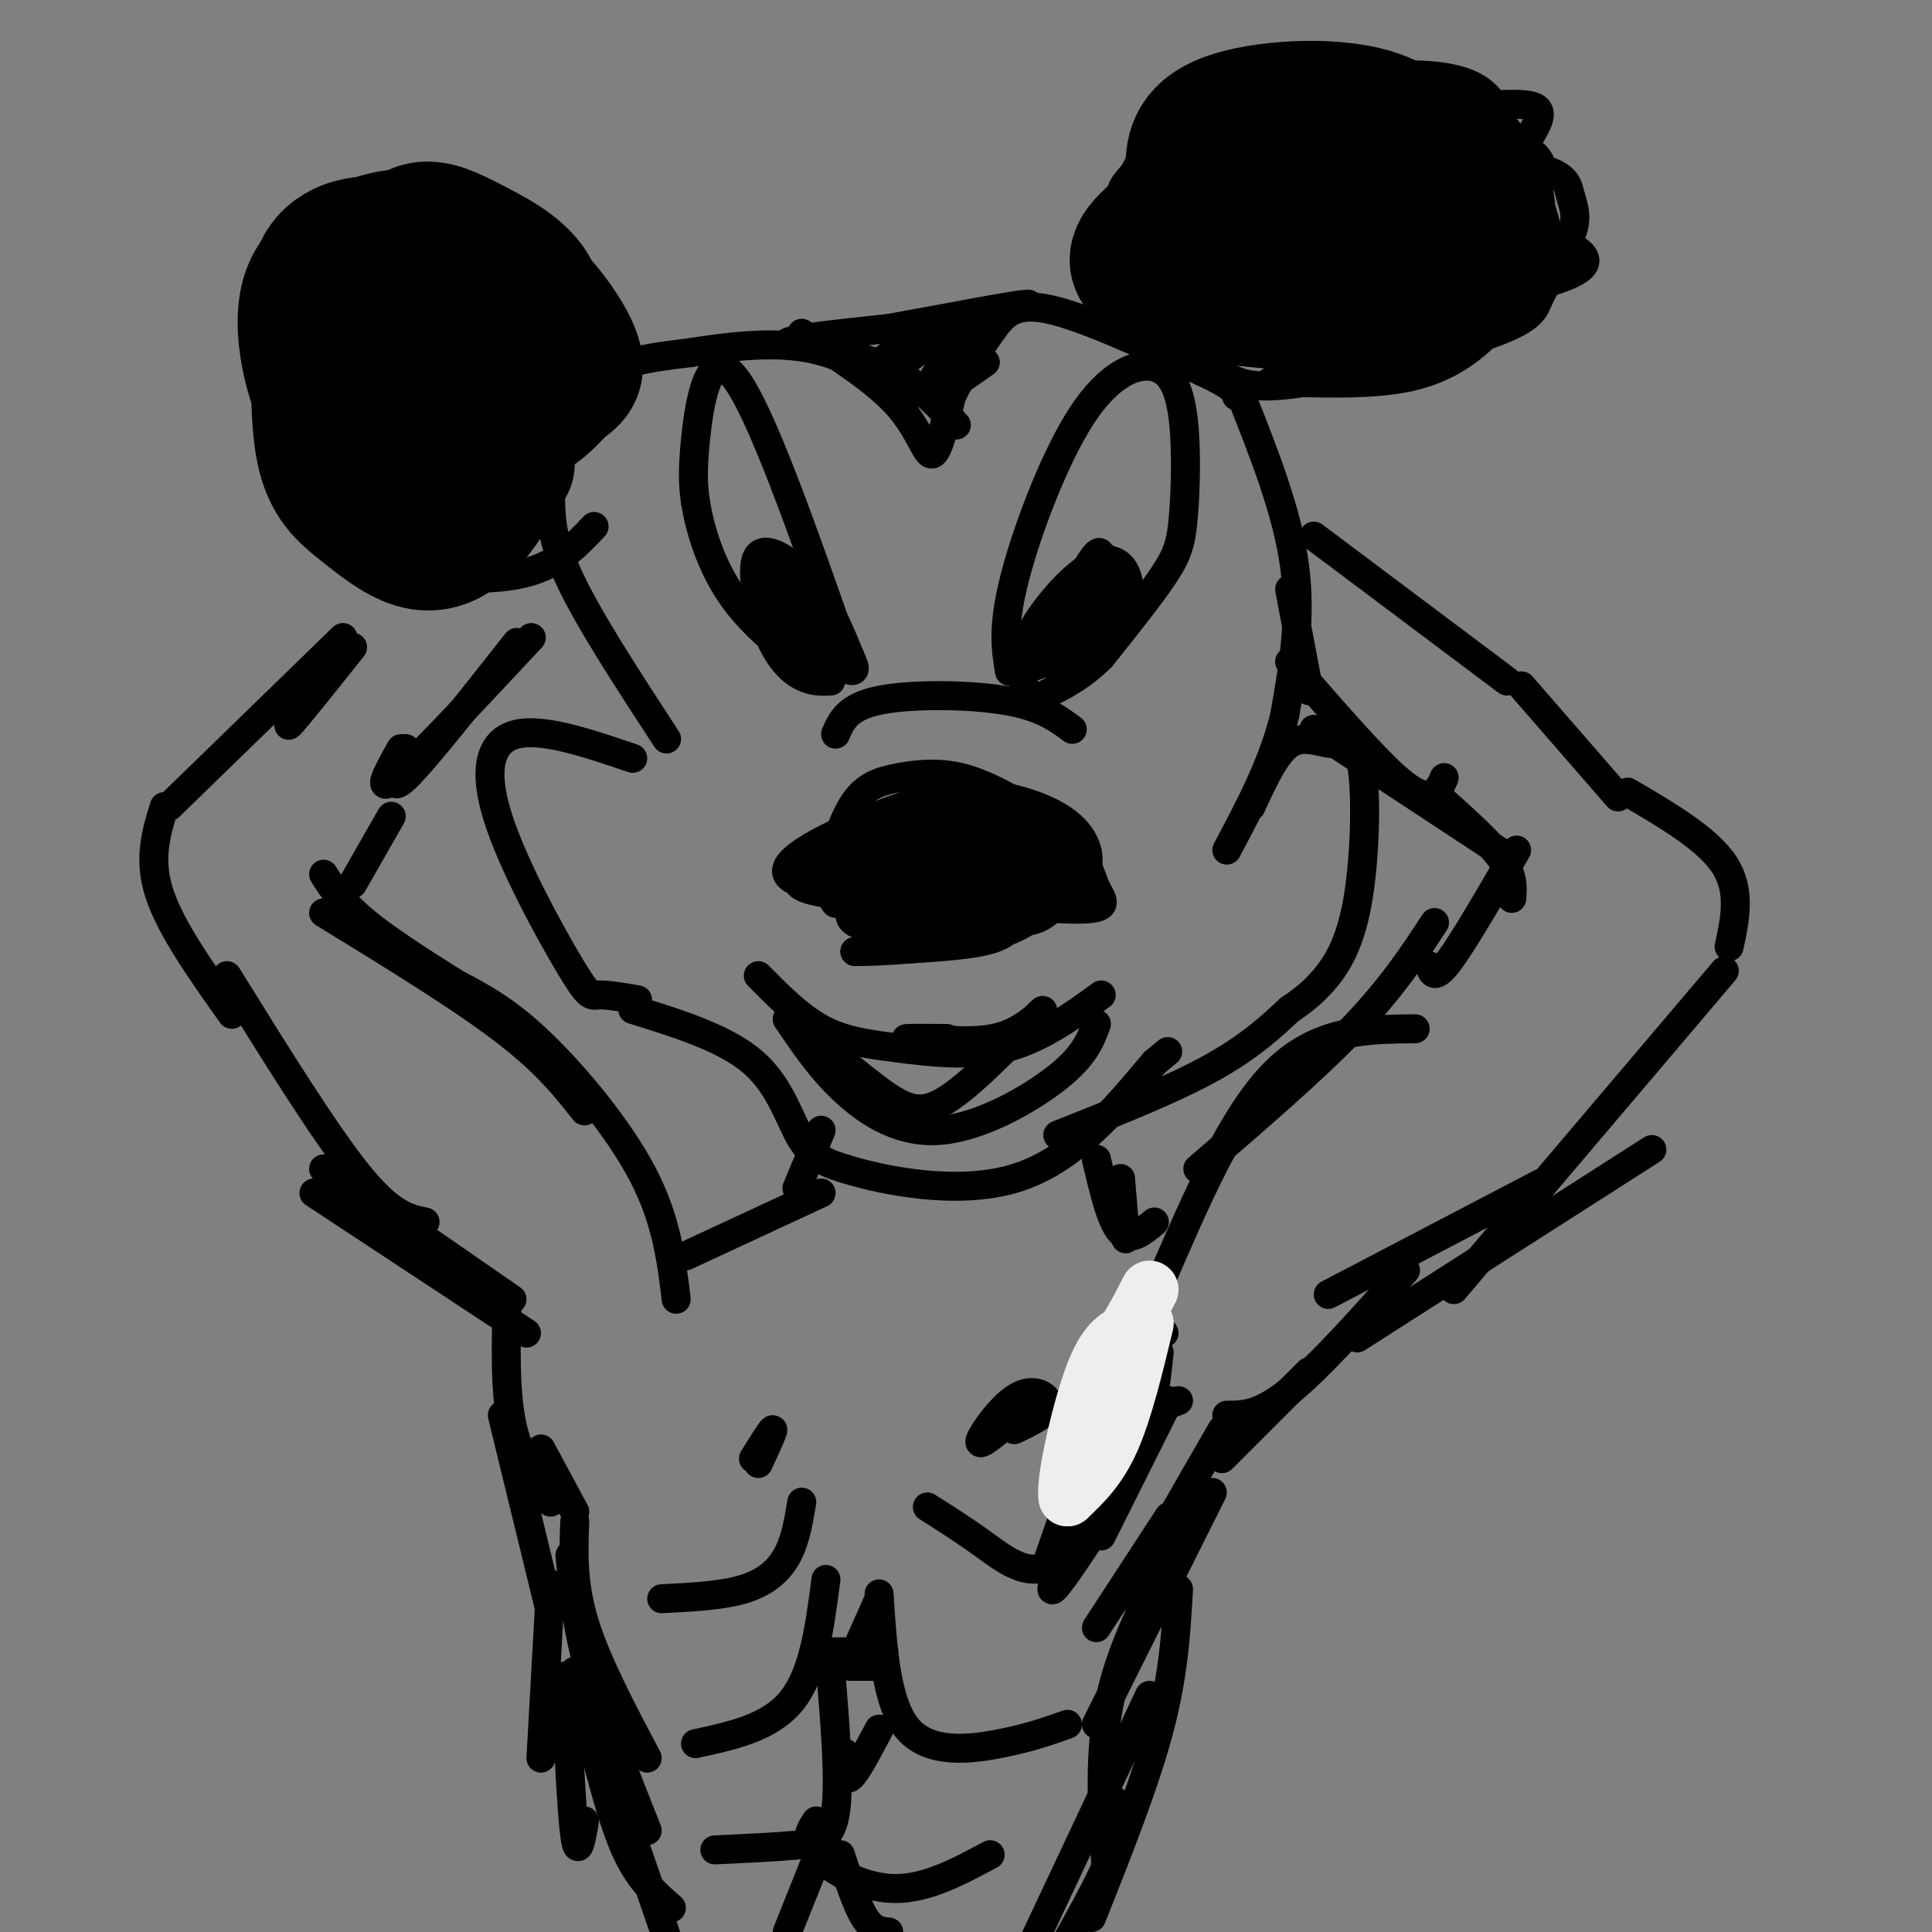 <svg viewBox='0 0 400 400' version='1.1' xmlns='http://www.w3.org/2000/svg' xmlns:xlink='http://www.w3.org/1999/xlink'><rect x="0" y="0" width="400" height="400" fill="#808080" stroke="none"/><g fill='none' stroke='#000000' stroke-width='6' stroke-linecap='round' stroke-linejoin='round'><path d='M171,181c1.816,-5.815 3.632,-11.630 6,-15c2.368,-3.370 5.286,-4.294 9,-5c3.714,-0.706 8.222,-1.195 13,0c4.778,1.195 9.827,4.073 13,6c3.173,1.927 4.470,2.903 3,6c-1.470,3.097 -5.706,8.313 -9,11c-3.294,2.687 -5.647,2.843 -8,3'/><path d='M198,187c-5.055,0.659 -13.691,0.806 -18,0c-4.309,-0.806 -4.289,-2.567 -5,-5c-0.711,-2.433 -2.153,-5.540 2,-9c4.153,-3.460 13.901,-7.274 21,-7c7.099,0.274 11.550,4.637 16,9'/><path d='M214,175c3.110,2.448 2.883,4.068 -4,6c-6.883,1.932 -20.424,4.175 -26,4c-5.576,-0.175 -3.186,-2.769 -2,-5c1.186,-2.231 1.169,-4.098 5,-6c3.831,-1.902 11.511,-3.840 15,-2c3.489,1.840 2.785,7.457 2,11c-0.785,3.543 -1.653,5.012 -5,5c-3.347,-0.012 -9.174,-1.506 -15,-3'/><path d='M184,185c-3.486,-1.129 -4.702,-2.451 -4,-5c0.702,-2.549 3.323,-6.323 8,-8c4.677,-1.677 11.411,-1.255 14,0c2.589,1.255 1.032,3.344 0,6c-1.032,2.656 -1.540,5.879 -5,7c-3.460,1.121 -9.872,0.142 -12,-2c-2.128,-2.142 0.026,-5.445 1,-7c0.974,-1.555 0.766,-1.361 5,-1c4.234,0.361 12.908,0.891 19,2c6.092,1.109 9.602,2.799 10,5c0.398,2.201 -2.315,4.915 -10,5c-7.685,0.085 -20.343,-2.457 -33,-5'/><path d='M177,182c-6.090,-1.056 -4.817,-1.196 -5,-2c-0.183,-0.804 -1.824,-2.273 1,-4c2.824,-1.727 10.114,-3.711 17,-4c6.886,-0.289 13.370,1.119 18,3c4.630,1.881 7.408,4.235 8,6c0.592,1.765 -1.001,2.941 -4,4c-2.999,1.059 -7.404,2.000 -15,1c-7.596,-1.000 -18.383,-3.940 -23,-6c-4.617,-2.060 -3.062,-3.240 0,-5c3.062,-1.760 7.633,-4.102 13,-5c5.367,-0.898 11.531,-0.354 17,1c5.469,1.354 10.242,3.518 13,6c2.758,2.482 3.502,5.280 -1,7c-4.502,1.720 -14.251,2.360 -24,3'/><path d='M192,187c-10.011,-0.317 -23.037,-2.609 -27,-5c-3.963,-2.391 1.137,-4.880 6,-7c4.863,-2.120 9.488,-3.871 15,-5c5.512,-1.129 11.912,-1.638 18,0c6.088,1.638 11.864,5.422 14,8c2.136,2.578 0.630,3.951 -1,5c-1.630,1.049 -3.385,1.776 -15,2c-11.615,0.224 -33.089,-0.055 -38,-3c-4.911,-2.945 6.740,-8.556 15,-12c8.260,-3.444 13.130,-4.722 18,-6'/><path d='M197,164c7.308,-0.350 16.577,1.776 22,5c5.423,3.224 7.000,7.544 6,11c-1.000,3.456 -4.577,6.046 -7,8c-2.423,1.954 -3.692,3.273 -11,3c-7.308,-0.273 -20.654,-2.136 -34,-4'/><path d='M173,187c-3.503,-3.517 4.738,-10.308 10,-14c5.262,-3.692 7.543,-4.285 13,-5c5.457,-0.715 14.091,-1.550 18,0c3.909,1.550 3.095,5.487 2,9c-1.095,3.513 -2.470,6.601 -13,8c-10.530,1.399 -30.214,1.107 -36,-1c-5.786,-2.107 2.327,-6.029 9,-9c6.673,-2.971 11.907,-4.992 19,-5c7.093,-0.008 16.047,1.996 25,4'/><path d='M220,174c5.144,2.544 5.504,6.904 7,10c1.496,3.096 4.128,4.927 -10,4c-14.128,-0.927 -45.015,-4.613 -51,-7c-5.985,-2.387 12.931,-3.474 25,-4c12.069,-0.526 17.292,-0.492 22,0c4.708,0.492 8.901,1.441 6,4c-2.901,2.559 -12.896,6.727 -22,9c-9.104,2.273 -17.315,2.649 -20,1c-2.685,-1.649 0.158,-5.325 3,-9'/><path d='M180,182c0.726,-2.079 1.043,-2.775 10,-3c8.957,-0.225 26.556,0.021 24,3c-2.556,2.979 -25.266,8.692 -32,9c-6.734,0.308 2.508,-4.791 11,-8c8.492,-3.209 16.235,-4.530 19,-3c2.765,1.530 0.552,5.912 -1,9c-1.552,3.088 -2.443,4.882 -8,6c-5.557,1.118 -15.778,1.559 -26,2'/><path d='M177,197c2.356,0.133 21.244,-0.533 31,-4c9.756,-3.467 10.378,-9.733 11,-16'/><path d='M173,152c1.222,-2.822 2.444,-5.644 9,-7c6.556,-1.356 18.444,-1.244 26,0c7.556,1.244 10.778,3.622 14,6'/><path d='M209,139c-0.756,-4.534 -1.511,-9.068 1,-19c2.511,-9.932 8.289,-25.261 14,-34c5.711,-8.739 11.353,-10.889 15,-10c3.647,0.889 5.297,4.816 6,11c0.703,6.184 0.458,14.627 0,20c-0.458,5.373 -1.131,7.678 -4,12c-2.869,4.322 -7.935,10.661 -13,17'/><path d='M228,136c-4.167,4.167 -8.083,6.083 -12,8'/><path d='M212,142c-0.637,-3.196 -1.274,-6.393 2,-12c3.274,-5.607 10.458,-13.625 15,-14c4.542,-0.375 6.440,6.893 3,12c-3.440,5.107 -12.220,8.054 -21,11'/><path d='M211,139c0.175,-4.171 11.113,-20.098 16,-23c4.887,-2.902 3.722,7.222 0,14c-3.722,6.778 -10.002,10.209 -10,6c0.002,-4.209 6.286,-16.060 9,-20c2.714,-3.940 1.857,0.030 1,4'/><path d='M227,120c-0.378,2.489 -1.822,6.711 -4,9c-2.178,2.289 -5.089,2.644 -8,3'/><path d='M175,135c-8.822,-25.222 -17.644,-50.444 -23,-57c-5.356,-6.556 -7.244,5.556 -8,13c-0.756,7.444 -0.378,10.222 0,13'/><path d='M144,104c0.933,5.711 3.267,13.489 8,20c4.733,6.511 11.867,11.756 19,17'/><path d='M172,141c-1.879,0.088 -3.758,0.175 -6,-1c-2.242,-1.175 -4.848,-3.614 -7,-9c-2.152,-5.386 -3.848,-13.719 -2,-16c1.848,-2.281 7.242,1.491 11,6c3.758,4.509 5.879,9.754 8,15'/><path d='M176,136c1.490,3.137 1.214,3.480 -2,2c-3.214,-1.480 -9.365,-4.783 -12,-10c-2.635,-5.217 -1.753,-12.348 0,-12c1.753,0.348 4.376,8.174 7,16'/><path d='M169,132c-0.867,-0.044 -6.533,-8.156 -7,-10c-0.467,-1.844 4.267,2.578 9,7'/><path d='M166,69c7.756,4.956 15.511,9.911 20,15c4.489,5.089 5.711,10.311 7,10c1.289,-0.311 2.644,-6.156 4,-12'/><path d='M197,82c2.095,-4.345 5.333,-9.208 8,-13c2.667,-3.792 4.762,-6.512 12,-5c7.238,1.512 19.619,7.256 32,13'/><path d='M249,77c6.500,3.000 6.750,4.000 7,5'/><path d='M257,82c4.750,12.000 9.500,24.000 11,35c1.500,11.000 -0.250,21.000 -2,31'/><path d='M266,148c-2.333,9.833 -7.167,18.917 -12,28'/><path d='M157,202c4.220,4.262 8.440,8.524 13,11c4.560,2.476 9.458,3.167 16,4c6.542,0.833 14.726,1.810 22,0c7.274,-1.810 13.637,-6.405 20,-11'/><path d='M259,167c2.540,-5.538 5.080,-11.077 8,-13c2.920,-1.923 6.219,-0.231 9,0c2.781,0.231 5.044,-1.000 6,5c0.956,6.000 0.603,19.231 -1,28c-1.603,8.769 -4.458,13.077 -7,16c-2.542,2.923 -4.771,4.462 -7,6'/><path d='M267,209c-3.222,2.978 -7.778,7.422 -16,12c-8.222,4.578 -20.111,9.289 -32,14'/><path d='M227,212c-1.190,3.256 -2.381,6.512 -8,11c-5.619,4.488 -15.667,10.208 -24,11c-8.333,0.792 -14.952,-3.345 -20,-8c-5.048,-4.655 -8.524,-9.827 -12,-15'/><path d='M163,211c1.553,0.437 11.435,9.029 18,14c6.565,4.971 9.811,6.322 16,2c6.189,-4.322 15.320,-14.318 18,-17c2.680,-2.682 -1.091,1.948 -6,4c-4.909,2.052 -10.954,1.526 -17,1'/><path d='M192,215c-3.889,0.156 -5.111,0.044 -4,0c1.111,-0.044 4.556,-0.022 8,0'/><path d='M131,157c-9.271,-3.145 -18.542,-6.290 -24,-5c-5.458,1.290 -7.102,7.016 -4,17c3.102,9.984 10.951,24.226 15,31c4.049,6.774 4.300,6.078 6,6c1.700,-0.078 4.850,0.461 8,1'/><path d='M138,153c-8.000,-12.250 -16.000,-24.500 -20,-33c-4.000,-8.500 -4.000,-13.250 -4,-18'/><path d='M114,102c1.083,-6.917 5.792,-15.208 9,-20c3.208,-4.792 4.917,-6.083 8,-7c3.083,-0.917 7.542,-1.458 12,-2'/><path d='M143,73c6.267,-0.978 15.933,-2.422 24,-1c8.067,1.422 14.533,5.711 21,10'/><path d='M198,88c-4.711,-5.111 -9.422,-10.222 -17,-13c-7.578,-2.778 -18.022,-3.222 -18,-4c0.022,-0.778 10.511,-1.889 21,-3'/><path d='M184,68c11.155,-1.976 28.542,-5.417 29,-5c0.458,0.417 -16.012,4.690 -24,8c-7.988,3.310 -7.494,5.655 -7,8'/><path d='M182,79c3.321,-2.381 15.125,-12.333 17,-12c1.875,0.333 -6.179,10.952 -7,14c-0.821,3.048 5.589,-1.476 12,-6'/><path d='M231,61c0.279,-8.027 0.558,-16.055 3,-23c2.442,-6.945 7.048,-12.809 20,-17c12.952,-4.191 34.250,-6.709 45,-5c10.750,1.709 10.954,7.644 12,11c1.046,3.356 2.936,4.134 4,10c1.064,5.866 1.304,16.819 0,23c-1.304,6.181 -4.152,7.591 -7,9'/><path d='M308,69c-3.356,3.356 -8.244,7.244 -16,9c-7.756,1.756 -18.378,1.378 -29,1'/><path d='M118,81c1.579,-5.881 3.159,-11.762 1,-17c-2.159,-5.238 -8.056,-9.835 -14,-15c-5.944,-5.165 -11.933,-10.900 -21,-11c-9.067,-0.100 -21.210,5.435 -27,13c-5.790,7.565 -5.226,17.162 -4,24c1.226,6.838 3.113,10.919 5,15'/><path d='M58,90c2.691,6.413 6.917,14.946 10,20c3.083,5.054 5.022,6.630 12,8c6.978,1.370 18.994,2.534 27,1c8.006,-1.534 12.003,-5.767 16,-10'/><path d='M131,209c9.644,3.000 19.289,6.000 25,11c5.711,5.000 7.489,12.000 10,16c2.511,4.000 5.756,5.000 9,6'/><path d='M175,242c7.889,2.444 23.111,5.556 35,2c11.889,-3.556 20.444,-13.778 29,-24'/><path d='M239,220c4.833,-4.000 2.417,-2.000 0,0'/><path d='M272,111c0.000,0.000 40.000,30.000 40,30'/><path d='M315,142c0.000,0.000 20.000,23.000 20,23'/><path d='M337,164c8.250,4.833 16.500,9.667 20,15c3.500,5.333 2.250,11.167 1,17'/><path d='M357,201c0.000,0.000 -56.000,66.000 -56,66'/><path d='M342,238c0.000,0.000 -61.000,39.000 -61,39'/><path d='M319,245c0.000,0.000 -44.000,23.000 -44,23'/><path d='M240,266c7.583,-17.583 15.167,-35.167 24,-44c8.833,-8.833 18.917,-8.917 29,-9'/><path d='M248,242c11.917,-10.250 23.833,-20.500 32,-29c8.167,-8.500 12.583,-15.250 17,-22'/><path d='M296,200c0.500,1.500 1.000,3.000 4,-1c3.000,-4.000 8.500,-13.500 14,-23'/><path d='M313,186c0.167,-2.333 0.333,-4.667 -2,-8c-2.333,-3.333 -7.167,-7.667 -12,-12'/><path d='M310,176c0.000,0.000 -38.000,-25.000 -38,-25'/><path d='M299,161c-0.444,1.067 -0.889,2.133 -2,3c-1.111,0.867 -2.889,1.533 -8,-3c-5.111,-4.533 -13.556,-14.267 -22,-24'/><path d='M271,143c0.000,0.000 -4.000,-21.000 -4,-21'/><path d='M73,134c-5.917,7.417 -11.833,14.833 -13,16c-1.167,1.167 2.417,-3.917 6,-9'/><path d='M71,132c0.000,0.000 -36.000,35.000 -36,35'/><path d='M34,167c-1.667,5.417 -3.333,10.833 -1,18c2.333,7.167 8.667,16.083 15,25'/><path d='M47,202c10.083,16.250 20.167,32.500 27,41c6.833,8.500 10.417,9.250 14,10'/><path d='M67,242c0.000,0.000 39.000,27.000 39,27'/><path d='M65,247c0.000,0.000 44.000,29.000 44,29'/><path d='M140,269c-1.000,-8.244 -2.000,-16.489 -7,-26c-5.000,-9.511 -14.000,-20.289 -21,-27c-7.000,-6.711 -12.000,-9.356 -17,-12'/><path d='M121,230c-4.000,-5.083 -8.000,-10.167 -17,-17c-9.000,-6.833 -23.000,-15.417 -37,-24'/><path d='M103,209c-10.000,-6.167 -20.000,-12.333 -26,-17c-6.000,-4.667 -8.000,-7.833 -10,-11'/><path d='M73,183c0.000,0.000 8.000,-14.000 8,-14'/><path d='M84,155c-1.917,4.833 -3.833,9.667 0,6c3.833,-3.667 13.417,-15.833 23,-28'/><path d='M83,155c-2.750,4.917 -5.500,9.833 -1,6c4.500,-3.833 16.250,-16.417 28,-29'/><path d='M142,260c0.000,0.000 28.000,-13.000 28,-13'/><path d='M165,246c0.000,0.000 5.000,-12.000 5,-12'/><path d='M239,253c-2.500,2.083 -5.000,4.167 -7,2c-2.000,-2.167 -3.500,-8.583 -5,-15'/><path d='M233,253c0.083,2.250 0.167,4.500 0,3c-0.167,-1.500 -0.583,-6.750 -1,-12'/><path d='M249,67c-0.078,-6.461 -0.157,-12.923 0,-19c0.157,-6.077 0.549,-11.771 6,-15c5.451,-3.229 15.962,-3.994 22,-3c6.038,0.994 7.604,3.748 6,8c-1.604,4.252 -6.378,10.003 -12,15c-5.622,4.997 -12.091,9.239 -16,9c-3.909,-0.239 -5.257,-4.960 -6,-8c-0.743,-3.040 -0.880,-4.401 0,-8c0.880,-3.599 2.776,-9.438 7,-13c4.224,-3.562 10.774,-4.846 19,-4c8.226,0.846 18.127,3.824 22,6c3.873,2.176 1.717,3.550 1,5c-0.717,1.450 0.004,2.976 -6,7c-6.004,4.024 -18.732,10.545 -27,14c-8.268,3.455 -12.077,3.844 -15,1c-2.923,-2.844 -4.962,-8.922 -7,-15'/><path d='M243,47c0.645,-5.189 5.759,-10.661 8,-14c2.241,-3.339 1.610,-4.545 12,-4c10.390,0.545 31.802,2.840 41,6c9.198,3.160 6.184,7.184 -1,13c-7.184,5.816 -18.537,13.425 -25,17c-6.463,3.575 -8.037,3.118 -11,3c-2.963,-0.118 -7.316,0.104 -12,-2c-4.684,-2.104 -9.698,-6.535 -8,-12c1.698,-5.465 10.107,-11.963 15,-16c4.893,-4.037 6.270,-5.613 16,-6c9.730,-0.387 27.814,0.413 37,2c9.186,1.587 9.475,3.959 10,6c0.525,2.041 1.288,3.749 1,6c-0.288,2.251 -1.625,5.044 -5,8c-3.375,2.956 -8.788,6.076 -14,9c-5.212,2.924 -10.225,5.652 -16,7c-5.775,1.348 -12.313,1.314 -17,1c-4.687,-0.314 -7.524,-0.909 -10,-2c-2.476,-1.091 -4.590,-2.678 -6,-6c-1.410,-3.322 -2.117,-8.378 -1,-13c1.117,-4.622 4.059,-8.811 7,-13'/><path d='M264,37c3.976,-2.857 10.414,-3.499 14,-4c3.586,-0.501 4.318,-0.861 12,2c7.682,2.861 22.313,8.942 28,14c5.687,5.058 2.429,9.093 1,12c-1.429,2.907 -1.031,4.684 -10,8c-8.969,3.316 -27.306,8.170 -38,10c-10.694,1.830 -13.746,0.637 -17,-1c-3.254,-1.637 -6.709,-3.718 -9,-5c-2.291,-1.282 -3.417,-1.763 -2,-7c1.417,-5.237 5.377,-15.229 12,-22c6.623,-6.771 15.908,-10.323 23,-12c7.092,-1.677 11.990,-1.481 16,3c4.010,4.481 7.131,13.248 9,18c1.869,4.752 2.487,5.490 -2,8c-4.487,2.510 -14.080,6.792 -19,9c-4.920,2.208 -5.167,2.343 -11,-2c-5.833,-4.343 -17.251,-13.164 -22,-18c-4.749,-4.836 -2.830,-5.688 -1,-8c1.830,-2.312 3.570,-6.084 7,-9c3.430,-2.916 8.552,-4.976 15,-6c6.448,-1.024 14.224,-1.012 22,-1'/><path d='M292,26c6.452,0.004 11.580,0.515 17,2c5.420,1.485 11.130,3.945 10,8c-1.130,4.055 -9.100,9.703 -16,13c-6.900,3.297 -12.729,4.241 -19,5c-6.271,0.759 -12.982,1.333 -19,1c-6.018,-0.333 -11.343,-1.574 -18,-4c-6.657,-2.426 -14.648,-6.038 -15,-10c-0.352,-3.962 6.933,-8.275 11,-11c4.067,-2.725 4.915,-3.862 16,-5c11.085,-1.138 32.406,-2.275 45,-3c12.594,-0.725 16.462,-1.036 14,4c-2.462,5.036 -11.252,15.421 -18,21c-6.748,5.579 -11.452,6.353 -15,8c-3.548,1.647 -5.940,4.167 -11,5c-5.060,0.833 -12.790,-0.020 -17,-2c-4.210,-1.980 -4.902,-5.087 -4,-10c0.902,-4.913 3.397,-11.630 8,-16c4.603,-4.370 11.315,-6.391 16,-7c4.685,-0.609 7.342,0.196 10,1'/><path d='M287,26c7.421,2.878 20.973,9.574 27,14c6.027,4.426 4.529,6.581 8,9c3.471,2.419 11.910,5.102 0,9c-11.910,3.898 -44.168,9.011 -47,10c-2.832,0.989 23.762,-2.146 36,-7c12.238,-4.854 10.119,-11.427 8,-18'/><path d='M319,43c-0.267,-6.889 -4.933,-15.111 -10,-19c-5.067,-3.889 -10.533,-3.444 -16,-3'/><path d='M291,263c-8.917,10.000 -17.833,20.000 -24,25c-6.167,5.000 -9.583,5.000 -13,5'/><path d='M271,284c0.000,0.000 -18.000,18.000 -18,18'/><path d='M241,276c-1.417,-0.500 -2.833,-1.000 -6,3c-3.167,4.000 -8.083,12.500 -13,21'/><path d='M226,297c0.000,0.000 -9.000,26.000 -9,26'/><path d='M207,296c-2.375,1.893 -4.750,3.786 -4,2c0.750,-1.786 4.625,-7.250 8,-9c3.375,-1.750 6.250,0.214 6,2c-0.250,1.786 -3.625,3.393 -7,5'/><path d='M156,302c1.917,-3.083 3.833,-6.167 4,-6c0.167,0.167 -1.417,3.583 -3,7'/><path d='M112,300c0.000,0.000 7.000,13.000 7,13'/><path d='M240,280c-0.778,7.156 -1.556,14.311 -4,19c-2.444,4.689 -6.556,6.911 -8,7c-1.444,0.089 -0.222,-1.956 1,-4'/><path d='M232,285c0.667,3.000 1.333,6.000 -2,15c-3.333,9.000 -10.667,24.000 -12,28c-1.333,4.000 3.333,-3.000 8,-10'/><path d='M242,290c0.000,0.000 -14.000,28.000 -14,28'/><path d='M242,314c0.000,0.000 -15.000,23.000 -15,23'/><path d='M253,296c-7.750,13.417 -15.500,26.833 -18,32c-2.500,5.167 0.250,2.083 3,-1'/><path d='M251,309c0.000,0.000 -24.000,48.000 -24,48'/><path d='M245,317c-6.167,11.167 -12.333,22.333 -15,34c-2.667,11.667 -1.833,23.833 -1,36'/><path d='M244,329c-0.500,8.833 -1.000,17.667 -4,29c-3.000,11.333 -8.500,25.167 -14,39'/><path d='M238,351c0.000,0.000 -24.000,51.000 -24,51'/><path d='M231,373c0.583,2.667 1.167,5.333 -1,11c-2.167,5.667 -7.083,14.333 -12,23'/><path d='M105,269c-0.250,9.500 -0.500,19.000 1,26c1.500,7.000 4.750,11.500 8,16'/><path d='M104,293c0.000,0.000 10.000,41.000 10,41'/><path d='M114,328c0.000,0.000 -2.000,36.000 -2,36'/><path d='M117,347c0.667,14.000 1.333,28.000 2,33c0.667,5.000 1.333,1.000 2,-3'/><path d='M119,315c-0.250,6.417 -0.500,12.833 2,21c2.500,8.167 7.750,18.083 13,28'/><path d='M118,322c0.667,7.250 1.333,14.500 4,24c2.667,9.500 7.333,21.250 12,33'/><path d='M119,346c0.000,0.000 19.000,55.000 19,55'/><path d='M123,362c2.167,8.250 4.333,16.500 7,22c2.667,5.500 5.833,8.250 9,11'/><path d='M144,361c7.750,-1.667 15.500,-3.333 20,-9c4.500,-5.667 5.750,-15.333 7,-25'/><path d='M176,345c0.000,0.000 7.000,0.000 7,0'/><path d='M171,342c0.000,0.000 12.000,0.000 12,0'/><path d='M182,331c0.000,0.000 -4.000,9.000 -4,9'/><path d='M182,330c0.733,11.400 1.467,22.800 6,28c4.533,5.200 12.867,4.200 19,3c6.133,-1.200 10.067,-2.600 14,-4'/><path d='M182,358c-2.417,4.583 -4.833,9.167 -6,10c-1.167,0.833 -1.083,-2.083 -1,-5'/><path d='M172,346c0.933,11.489 1.867,22.978 1,29c-0.867,6.022 -3.533,6.578 -8,7c-4.467,0.422 -10.733,0.711 -17,1'/><path d='M169,377c-1.333,2.022 -2.667,4.044 0,7c2.667,2.956 9.333,6.844 16,7c6.667,0.156 13.333,-3.422 20,-7'/><path d='M166,311c-0.644,3.911 -1.289,7.822 -3,11c-1.711,3.178 -4.489,5.622 -9,7c-4.511,1.378 -10.756,1.689 -17,2'/><path d='M192,312c3.762,2.381 7.524,4.762 12,8c4.476,3.238 9.667,7.333 15,3c5.333,-4.333 10.810,-17.095 15,-24c4.190,-6.905 7.095,-7.952 10,-9'/><path d='M169,385c0.000,0.000 -6.000,15.000 -6,15'/><path d='M174,384c1.667,5.167 3.333,10.333 5,13c1.667,2.667 3.333,2.833 5,3'/></g>
<g fill='none' stroke='#000000' stroke-width='28' stroke-linecap='round' stroke-linejoin='round'><path d='M105,96c-2.942,4.993 -5.884,9.986 -9,13c-3.116,3.014 -6.406,4.050 -10,3c-3.594,-1.050 -7.491,-4.188 -11,-7c-3.509,-2.812 -6.631,-5.300 -8,-12c-1.369,-6.700 -0.984,-17.611 -1,-23c-0.016,-5.389 -0.433,-5.254 5,-7c5.433,-1.746 16.717,-5.373 28,-9'/><path d='M99,54c8.684,2.297 16.393,12.538 19,18c2.607,5.462 0.111,6.144 -2,8c-2.111,1.856 -3.838,4.884 -11,8c-7.162,3.116 -19.761,6.319 -25,2c-5.239,-4.319 -3.120,-16.159 -1,-28'/><path d='M79,62c0.937,-7.563 3.779,-12.471 7,-14c3.221,-1.529 6.822,0.322 12,3c5.178,2.678 11.932,6.182 13,12c1.068,5.818 -3.552,13.948 -6,14c-2.448,0.052 -2.724,-7.974 -3,-16'/><path d='M102,61c-1.140,-4.032 -2.491,-6.112 -8,-8c-5.509,-1.888 -15.175,-3.585 -21,-2c-5.825,1.585 -7.807,6.453 -7,10c0.807,3.547 4.404,5.774 8,8'/><path d='M267,51c-3.773,-0.192 -7.545,-0.385 -11,-2c-3.455,-1.615 -6.591,-4.654 -8,-7c-1.409,-2.346 -1.089,-4.000 -1,-7c0.089,-3.000 -0.053,-7.346 7,-10c7.053,-2.654 21.301,-3.615 30,-1c8.699,2.615 11.850,8.808 15,15'/><path d='M299,39c3.252,3.769 3.882,5.691 2,10c-1.882,4.309 -6.276,11.006 -19,13c-12.724,1.994 -33.778,-0.716 -42,-4c-8.222,-3.284 -3.611,-7.142 1,-11'/><path d='M241,47c2.094,-4.852 6.829,-11.482 17,-15c10.171,-3.518 25.778,-3.922 33,-4c7.222,-0.078 6.060,0.171 7,4c0.940,3.829 3.983,11.237 3,15c-0.983,3.763 -5.991,3.882 -11,4'/><path d='M290,51c-2.333,0.667 -2.667,0.333 -3,0'/></g>
<g fill='none' stroke='#EEEEEE' stroke-width='12' stroke-linecap='round' stroke-linejoin='round'><path d='M237,274c-2.167,9.000 -4.333,18.000 -7,24c-2.667,6.000 -5.833,9.000 -9,12'/><path d='M221,310c-0.600,-3.022 2.400,-16.578 5,-24c2.600,-7.422 4.800,-8.711 7,-10'/><path d='M233,276c2.000,-3.167 3.500,-6.083 5,-9'/></g>
</svg>